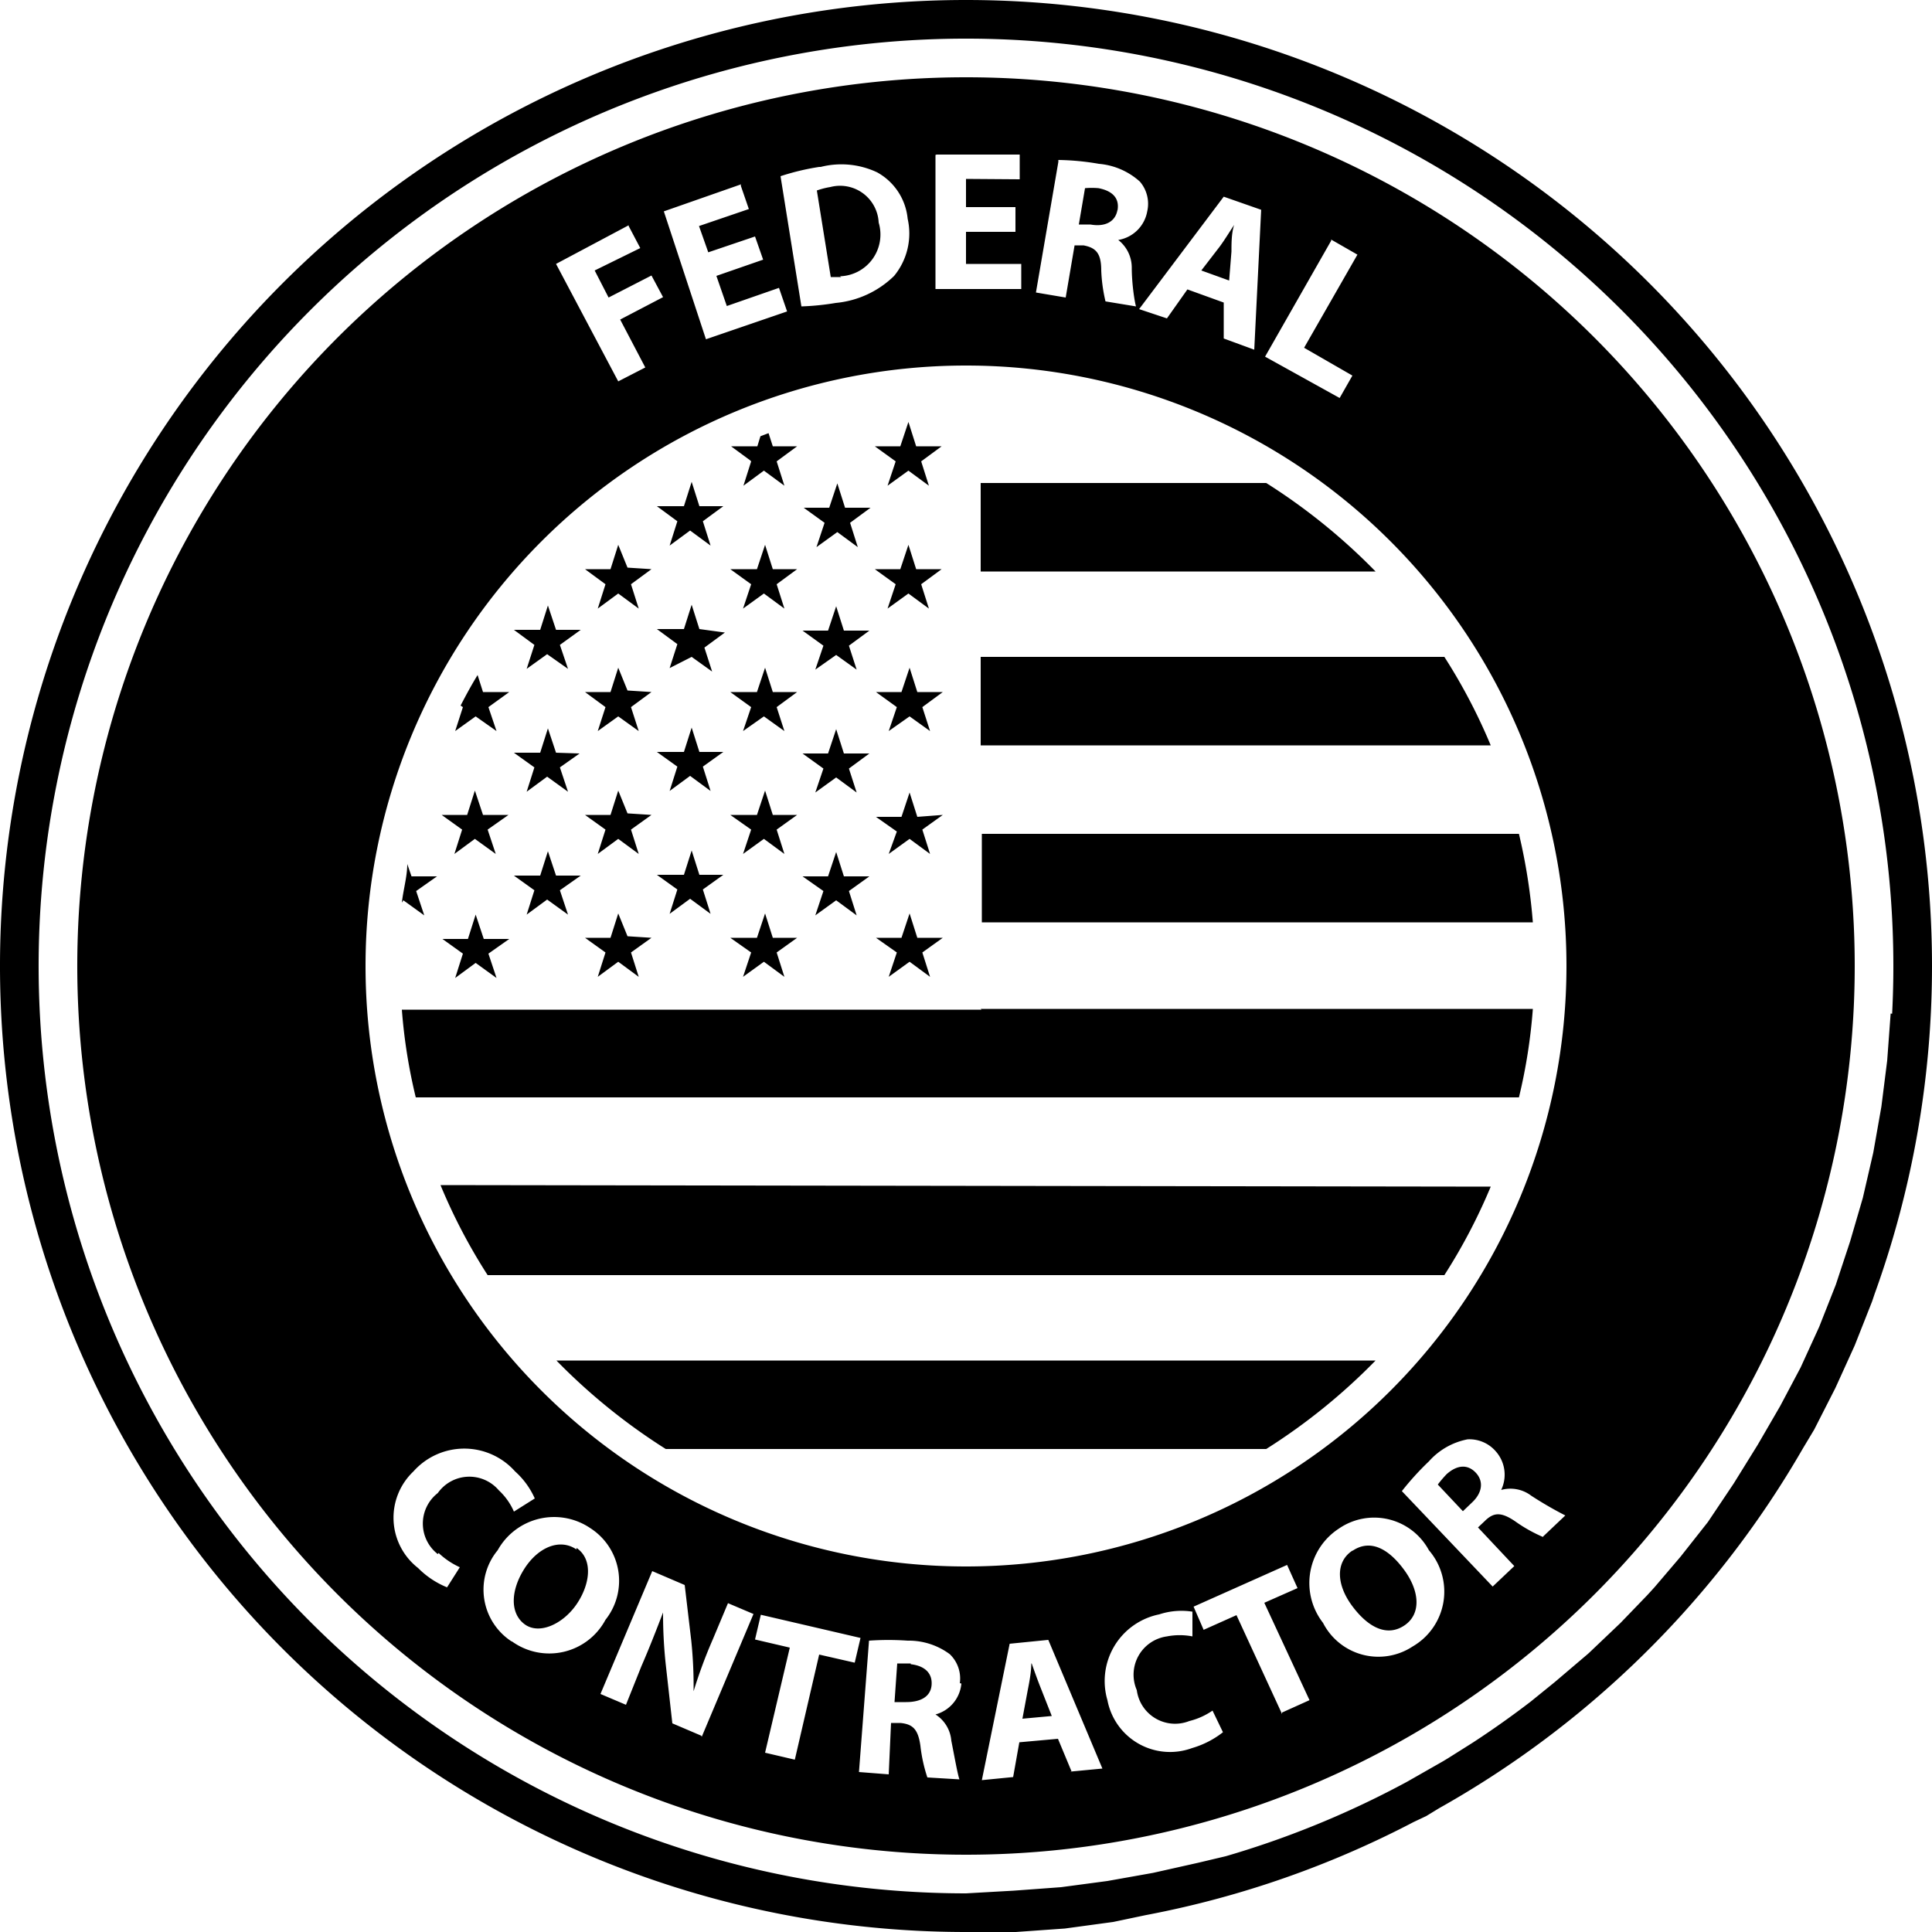 <svg xmlns="http://www.w3.org/2000/svg" viewBox="0 0 50 50" preserveAspectRatio="xMinYMin meet"><path d="M25 0a25 25 0 1 0 25 25A25 25 0 0 0 25 0Zm0 49a24 24 0 1 1 24-24 24 24 0 0 1-24 24Zm-10.08-8.9c-.44-.3-1-.05-1.35.5s-.38 1.14 0 1.43 1 0 1.35-.51.44-1.16 0-1.46Zm14-34.65c.06-.32-.13-.51-.49-.58a2 2 0 0 0-.35 0l-.16.94h.3c.39.07.65-.08.7-.38Zm2.95 1.06c0-.21 0-.48.07-.69-.12.18-.26.41-.38.57l-.47.61.72.26Zm-8.3 36.54h-.35l-.07 1h.3c.39 0 .64-.15.66-.45s-.18-.49-.54-.53Zm3.12 0c0 .21-.05.48-.09.68l-.14.75.76-.07-.28-.71c-.08-.2-.17-.45-.24-.65ZM35 40.13c-.44.29-.42.88 0 1.44s.9.79 1.34.5.41-.88 0-1.44-.88-.8-1.33-.5ZM25 2a23 23 0 1 0 23 23A23 23 0 0 0 25 2Zm9.45 4.2.68.39L33.75 9l1.25.72-.33.58-1.93-1.07 1.71-3Zm-1.81-.79-.18 3.64-.79-.29v-.93l-.94-.34-.53.75-.72-.24 2.19-2.91 1 .35Zm-5.25-1.27a6.61 6.61 0 0 1 1.05.1 1.81 1.81 0 0 1 1.06.46.88.88 0 0 1 .19.77.91.91 0 0 1-.75.74.91.91 0 0 1 .35.72c0 .4.07.87.11 1l-.79-.13a4.17 4.17 0 0 1-.11-.8c0-.45-.14-.59-.46-.65h-.23l-.23 1.35-.77-.13.58-3.38ZM24.24 4h2.15v.64L25 4.63v.73h1.28V6H25v.83h1.43v.65h-2.22V4.01Zm-3 .32a2.17 2.17 0 0 1 1.46.14 1.54 1.54 0 0 1 .79 1.2 1.73 1.73 0 0 1-.35 1.48 2.49 2.49 0 0 1-1.51.7 6.71 6.71 0 0 1-.89.09l-.54-3.37a6.27 6.27 0 0 1 1-.24Zm-2.07.48.21.61-1.29.44.24.68 1.21-.41.21.6-1.21.42.27.78 1.35-.47.21.61-2.1.72-1.09-3.31 2-.7Zm-2.9 1.05.3.57-1.18.58.36.7 1.11-.57.3.56-1.11.58.65 1.24-.7.36-1.61-3.04 1.88-1Zm-4.92 34.34a2 2 0 0 0 .55.37l-.33.52a2.24 2.24 0 0 1-.75-.5 1.65 1.65 0 0 1-.12-2.5 1.76 1.76 0 0 1 2.63 0 2.06 2.06 0 0 1 .51.7l-.54.34a1.63 1.63 0 0 0-.39-.55 1 1 0 0 0-1.58.07 1 1 0 0 0 0 1.58Zm1.89 2.29a1.6 1.6 0 0 1-.36-2.36 1.67 1.67 0 0 1 2.4-.57 1.62 1.62 0 0 1 .39 2.37 1.65 1.65 0 0 1-2.42.56Zm4.91 2.44-.75-.32-.17-1.52a12.21 12.21 0 0 1-.07-1.35c-.18.47-.36.93-.56 1.39l-.4 1-.66-.28 1.34-3.18.84.36.17 1.44a11.49 11.49 0 0 1 .06 1.31 12.51 12.51 0 0 1 .5-1.35l.39-.93.66.28-1.34 3.18Zm3.05-2.1-.63 2.72-.77-.18.64-2.72-.9-.21.15-.64 2.58.6-.15.64Zm3.68.75a.91.91 0 0 1-.67.8.89.89 0 0 1 .41.68c.08.4.16.86.21 1L24 46a4 4 0 0 1-.18-.82c-.06-.43-.2-.56-.52-.59h-.24L23 45.92l-.77-.06.26-3.4a7.23 7.23 0 0 1 1 0 1.78 1.78 0 0 1 1.09.35.87.87 0 0 1 .26.75Zm2.85 2.27-.35-.84-1 .09-.16.9-.81.08.72-3.53 1-.1 1.4 3.33-.84.08Zm3.12-.6A1.65 1.65 0 0 1 28.66 44 1.76 1.76 0 0 1 30 41.78a1.84 1.84 0 0 1 .86-.07v.64a1.72 1.72 0 0 0-.66 0 1 1 0 0 0-.78 1.39 1 1 0 0 0 1.36.8 1.81 1.81 0 0 0 .6-.27l.27.56a2.35 2.35 0 0 1-.8.41Zm2.33-.88L32 41.8l-.85.38-.26-.6 2.42-1.08.27.6-.86.38L33.89 44l-.71.32Zm3.38-1.75a1.61 1.61 0 0 1-2.32-.61 1.68 1.68 0 0 1 .41-2.44 1.61 1.61 0 0 1 2.33.56 1.64 1.64 0 0 1-.42 2.49Zm3.38-2.83a3.84 3.84 0 0 1-.73-.41c-.37-.25-.56-.23-.79 0l-.17.16.94 1-.56.53-2.35-2.47a7.26 7.26 0 0 1 .7-.77 1.79 1.79 0 0 1 1-.57.9.9 0 0 1 .73.31.91.91 0 0 1 .14 1 .89.89 0 0 1 .78.15 10 10 0 0 0 .88.51l-.58.55ZM25 40.54A15.54 15.54 0 1 1 40.54 25 15.54 15.54 0 0 1 25 40.54Zm12.44-2.39a3 3 0 0 0-.23.27l.65.69.23-.22c.28-.26.31-.56.1-.78s-.48-.2-.75.04Zm-15.7-31a1.08 1.08 0 0 0 1-1.39 1 1 0 0 0-1.25-.92 2 2 0 0 0-.35.09l.36 2.24h.27ZM25 0a25 25 0 0 0 0 50h1.29l1.27-.09 1.25-.17 1.19-.25 1.21-.28 1.18-.34 1.16-.39 1.17-.48 1.11-.49 1.08-.51 1-.61 1-.65 1-.7.94-.73.91-.79.87-.82.83-.88.78-.9L45 40l.7-1 .65-1 .6-1 .55-1.08.5-1.1.45-1.14.39-1.16.34-1.2.28-1.2.22-1.24.16-1.24.1-1.28L50 25A25 25 0 0 0 25 0Zm23.93 26.23-.09 1.22-.15 1.19-.21 1.19-.27 1.17-.33 1.13-.37 1.12-.43 1.09-.48 1.05-.53 1-.58 1-.62 1-.67 1-.71.9-.75.88-.8.83-.83.79-.87.74-.9.73-.94.66-1 .63-1 .57-1 .53-1.06.48-1.09.43-1.11.38-1.14.27-1.16.26-1.18.21-1.2.16-1.22.09L25 49a24 24 0 1 1 24-24v1.24ZM22.5 19.5l-.53.39.2.62-.53-.39-.54.39.21-.62-.54-.39h.66l.21-.63.2.63Zm1.21-4.77-.2-.63-.21.63h-.66l.54.39-.21.63.54-.39.53.39-.2-.63.53-.39Zm0-3.18-.2-.63-.21.63h-.66l.54.39-.21.63.54-.39.53.39-.2-.63.53-.39Zm-1.87 11.13-.2-.63-.21.63h-.66l.54.38-.21.63.54-.39.53.39-.2-.63.53-.38Zm0-6.36-.2-.63-.21.63h-.66l.54.39-.21.62.54-.38.53.38-.2-.62.53-.39ZM20 21.09l-.2-.63-.21.63h-.69l.54.38-.21.63.54-.39.53.39-.2-.63.53-.38Zm0 3.18-.2-.63-.21.63h-.69l.54.38-.21.63.54-.39.53.39-.2-.63.53-.38Zm1.87-11.13-.2-.63-.21.63h-.66l.54.39-.21.63.54-.39.53.39-.2-.63.53-.39Zm1.87 8-.2-.63-.21.63h-.66l.54.38-.21.58.54-.39.53.39-.2-.63.53-.38ZM14.4 35.21a15.59 15.59 0 0 0 2.83 2.29h15.54a15.59 15.59 0 0 0 2.83-2.29Zm11-9.08h-15a14.13 14.13 0 0 0 .36 2.27h28.55a14.2 14.2 0 0 0 .36-2.29H25.38Zm-14 4.54A14.7 14.7 0 0 0 12.62 33h24.76a14.7 14.7 0 0 0 1.2-2.29Zm14-15.88h10.2a15.59 15.59 0 0 0-2.83-2.29h-7.39v2.29ZM20 17.91l-.2-.63-.21.63h-.69l.54.39-.21.62.54-.38.53.38-.2-.62.53-.39Zm3.74 0-.2-.63-.21.63h-.66l.54.39-.21.62.54-.38.53.38-.2-.62.53-.39Zm0 6.36-.2-.63-.21.63h-.66l.54.38-.21.63.54-.39.53.39-.2-.63.53-.38Zm-4.3-12.33-.2.63.53-.39.53.39-.2-.63.53-.39H20l-.11-.34-.21.08-.08.26h-.68l.49.36Zm-9 11.36.54.39-.21-.63.54-.38h-.66l-.11-.32c0 .32-.1.65-.14 1Zm2.08 1-.21-.63-.2.63h-.66l.53.38-.2.63.53-.39.54.39-.21-.63.54-.38Zm-.54-6-.2.62.53-.38.54.38-.21-.62.54-.39h-.68l-.14-.44c-.16.26-.3.52-.44.79Zm2.41-2-.21-.63-.2.63h-.68l.53.39-.2.62.53-.38.54.38-.21-.62.54-.39Zm0 3.18-.21-.63-.2.63h-.68l.53.38-.2.63.53-.39.54.39-.21-.63.51-.36Zm0 3.18-.21-.63-.2.63h-.68l.53.38-.2.63.53-.39.54.39-.21-.63.54-.38ZM20 14.73l-.2-.63-.21.63h-.69l.54.39-.21.63.54-.39.53.39-.2-.63.53-.39Zm5.41 6.85v2.29h14.26a14.94 14.94 0 0 0-.36-2.29Zm-12.91-.49-.21-.63-.2.63h-.66l.53.38-.2.63.53-.39.54.39-.21-.63.54-.38ZM25.38 17v2.29h13.2a14.7 14.7 0 0 0-1.2-2.29Zm-7.28-3.9-.2-.63-.2.63H17l.53.39-.2.63.53-.39.53.39-.2-.63.53-.39Zm0 3.18-.2-.63-.2.63H17l.53.39-.2.62.57-.29.53.38-.2-.62.53-.39Zm0 3.18-.2-.63-.2.63H17l.53.38-.2.63.53-.39.53.39-.2-.63.53-.38Zm0 3.18-.2-.63-.2.63H17l.53.38-.2.63.53-.39.53.39-.2-.63.53-.38Zm-1.86-1.59-.24-.59-.2.63h-.66l.53.38-.2.63.53-.39.53.39-.2-.63.53-.38Zm0-3.18-.24-.59-.2.63h-.66l.53.39-.2.62.53-.38.53.38-.2-.62.53-.39Zm0-3.18L16 14.1l-.2.63h-.66l.53.39-.2.63.53-.39.53.39-.2-.63.53-.39Zm0 9.54-.24-.59-.2.63h-.66l.53.38-.2.63.53-.39.53.39-.2-.63.53-.38Z" fill="currentColor" /></svg>